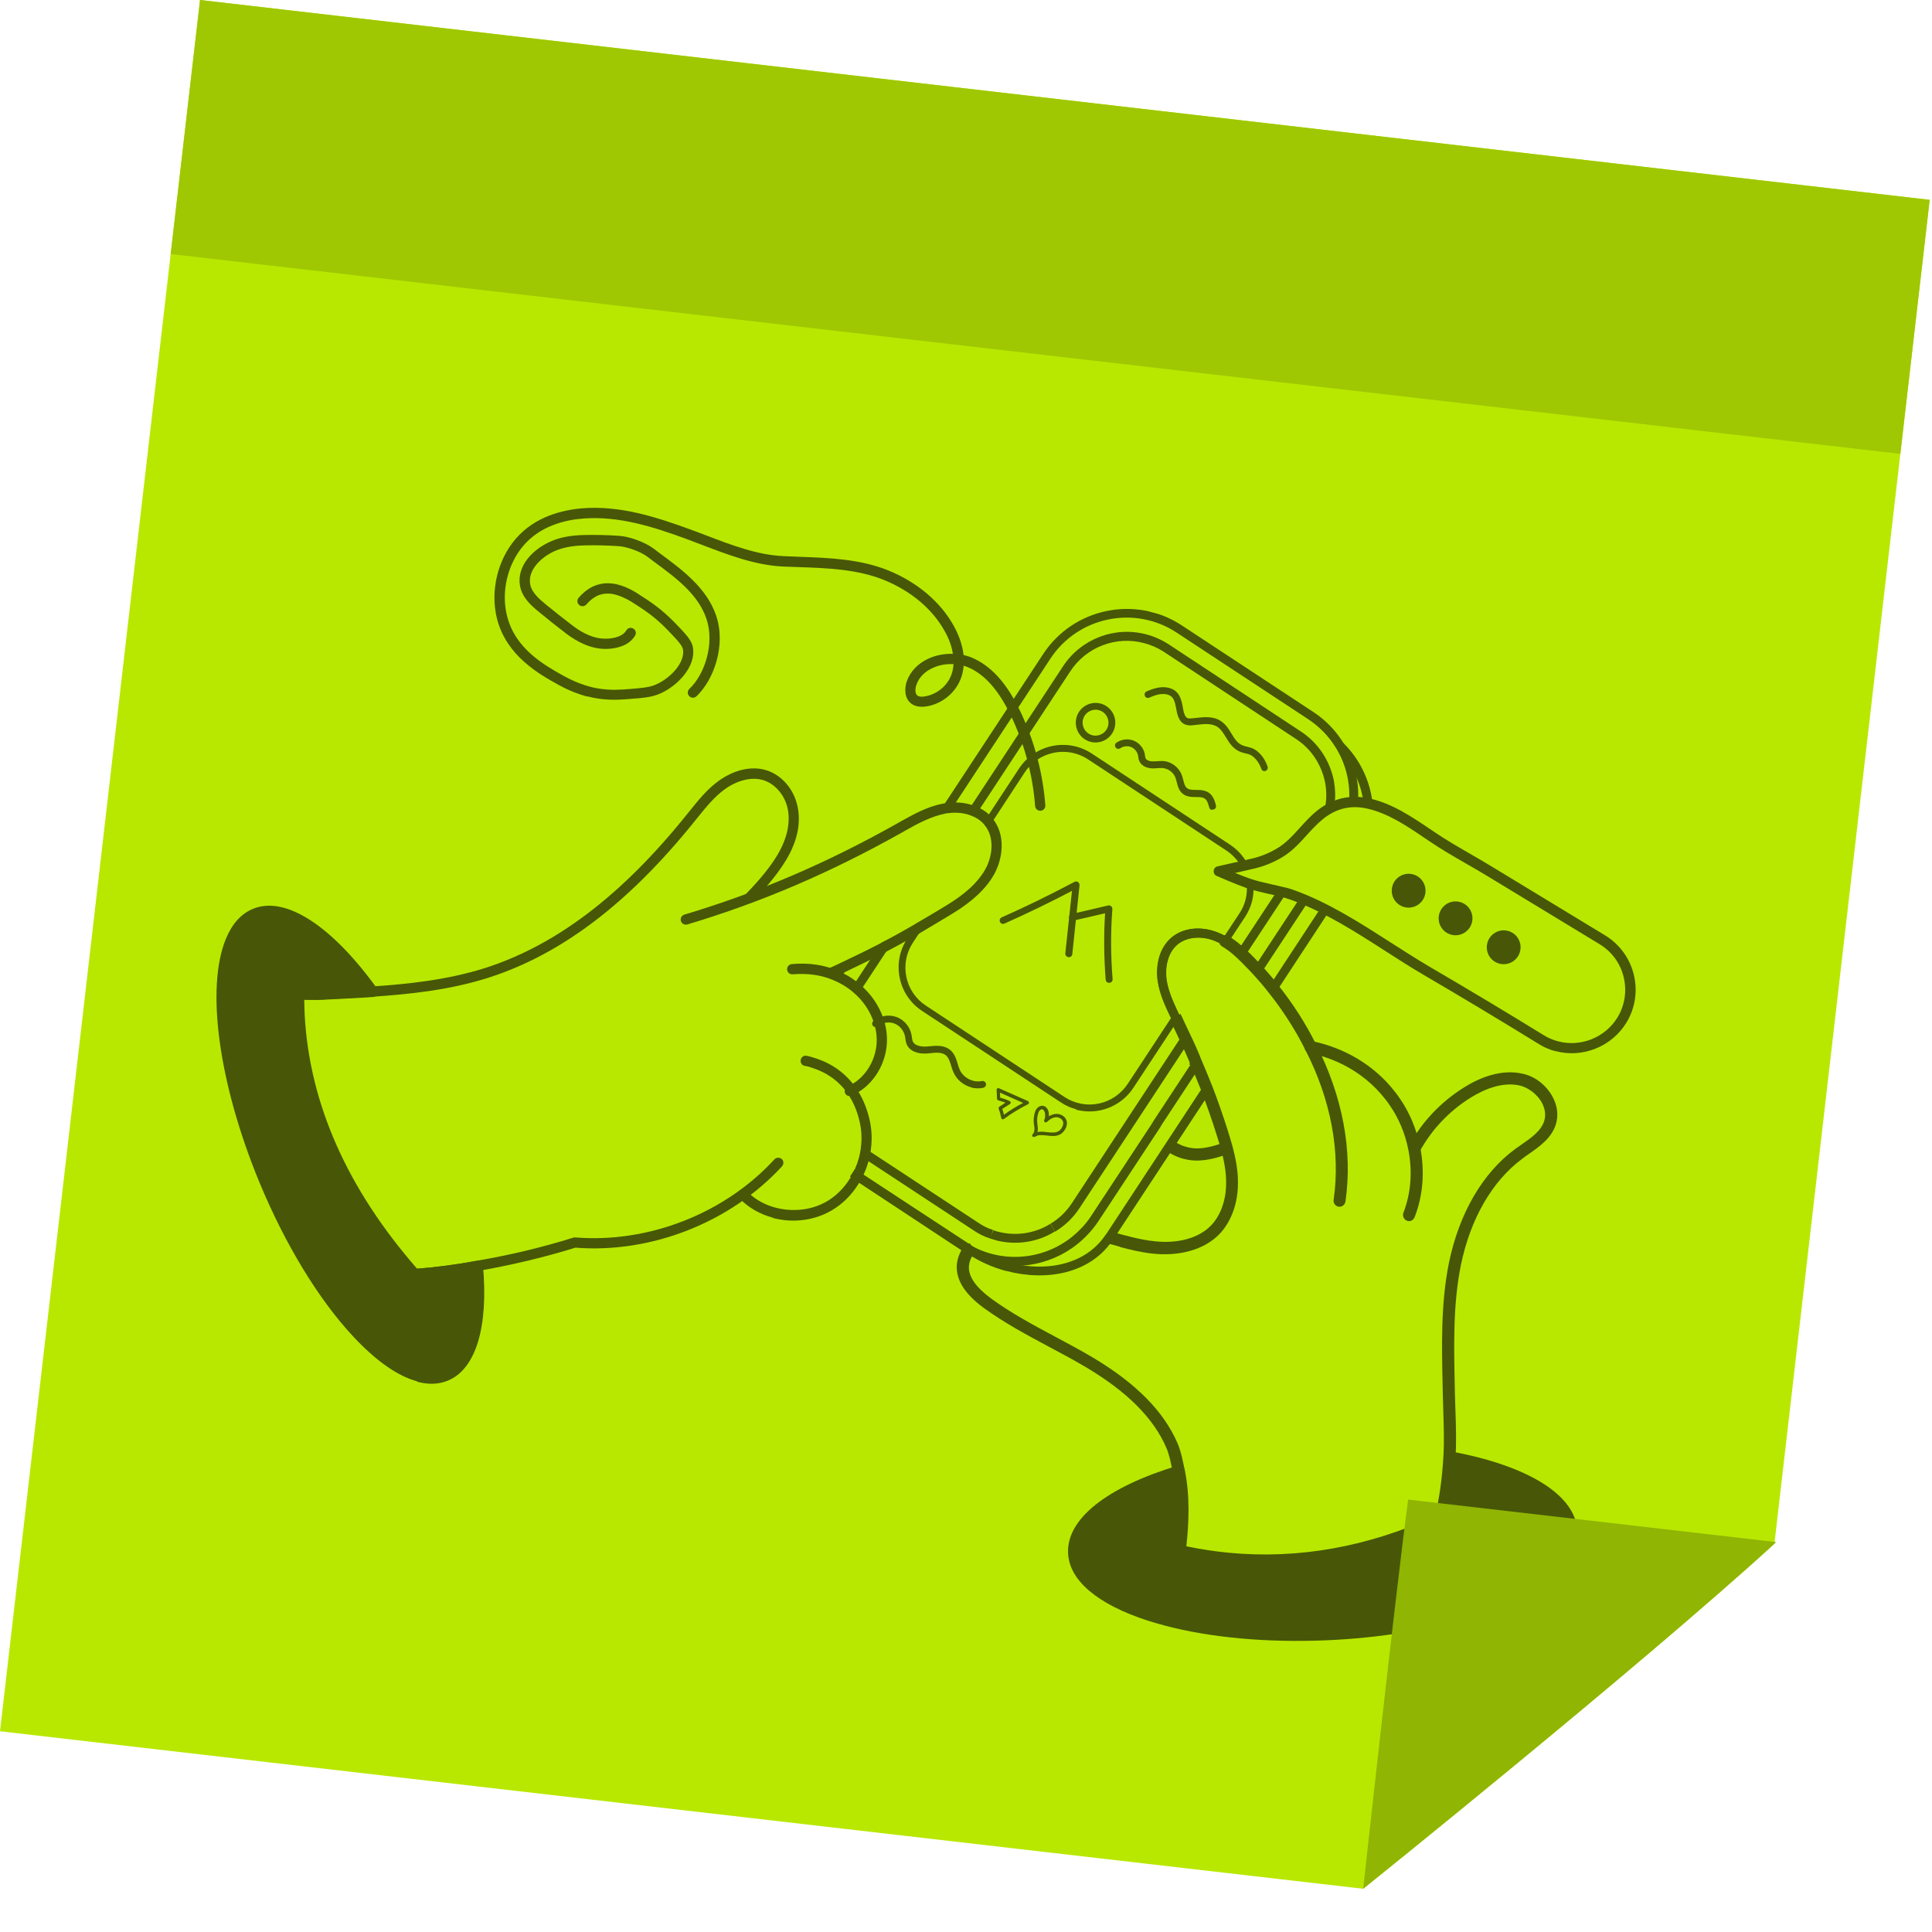 <svg width="388" height="388" viewBox="0 0 388 388" fill="none" xmlns="http://www.w3.org/2000/svg">
<g clip-path="url(#clip0_133_1175)">
<path d="M387.536 40.136L356.351 310.034C329.119 334.897 273.768 379.319 273.768 379.319L9.81987e-06 347.687L40.174 0L387.536 40.136Z" fill="#B8E800"/>
<path d="M387.536 40.136L40.174 0L34.279 51.017L381.641 91.153L387.536 40.136Z" fill="#9FC802"/>
<g clip-path="url(#clip1_133_1175)">
<path d="M138.894 140.092C138.709 140.043 138.538 139.94 138.407 139.792C138.009 139.374 138.04 138.729 138.458 138.33C141.437 135.55 143.594 129.373 141.872 124.26C140.186 119.327 135.784 116.082 131.5 112.924L130.037 111.825C128.647 110.773 125.988 109.808 124.237 109.682C121.843 109.525 119.507 109.47 117.309 109.536C114.972 109.593 113.18 109.938 111.623 110.572C108.783 111.772 105.952 114.422 106.475 117.342C106.762 118.922 108.175 120.207 109.498 121.298C111.313 122.775 113.135 124.226 114.971 125.624C116.335 126.668 118.425 127.964 120.651 128.217C121.725 128.333 122.848 128.264 123.869 127.941C124.482 127.764 125.325 127.364 125.782 126.607C126.056 126.112 126.669 125.936 127.182 126.243C127.676 126.516 127.845 127.157 127.545 127.644C126.923 128.699 125.862 129.494 124.448 129.911C123.154 130.303 121.738 130.408 120.393 130.248C118.279 129.996 115.979 128.957 113.717 127.247C111.835 125.808 109.987 124.351 108.179 122.847C106.574 121.539 104.847 119.943 104.432 117.676C103.708 113.596 107.109 110.191 110.805 108.652C112.596 107.881 114.647 107.52 117.243 107.447C119.495 107.395 121.89 107.438 124.337 107.609C126.479 107.754 129.521 108.878 131.246 110.161L132.709 111.261C137.012 114.452 141.912 118.057 143.808 123.585C145.842 129.547 143.386 136.524 139.867 139.841C139.604 140.083 139.238 140.184 138.894 140.092Z" fill="#475707"/>
<path d="M268.718 242.312C268.136 242.156 267.728 241.565 267.83 240.968C269.229 231.269 267.279 220.847 262.157 210.855C260.125 206.794 257.626 202.893 254.737 199.285C253.768 198.034 252.751 196.854 251.721 195.728C251.264 195.209 250.748 194.703 250.258 194.203C249.665 193.563 249.057 192.975 248.468 192.421C247.455 191.441 246.445 190.661 245.439 190.08C244.854 189.726 244.654 188.991 245.008 188.405C245.363 187.819 246.096 187.617 246.681 187.972C247.832 188.648 248.979 189.549 250.111 190.617C250.752 191.186 251.398 191.84 252.019 192.488C252.482 192.981 253.018 193.521 253.5 194.047C254.681 195.355 255.717 196.567 256.62 197.745C259.613 201.494 262.197 205.503 264.299 209.724C269.64 220.171 271.681 231.1 270.208 241.291C270.111 241.974 269.48 242.43 268.824 242.34C268.771 242.326 268.718 242.312 268.692 242.305L268.718 242.312Z" fill="#475707"/>
<path d="M235.588 296.007L235.502 295.587C235.196 293.973 234.834 292.146 234.239 290.767C231.686 284.837 226.46 279.584 218.255 274.671C215.809 273.224 213.236 271.828 210.728 270.507C206.293 268.132 201.705 265.688 197.533 262.645C193.793 259.889 192.039 257.122 192.14 254.198C192.228 252.804 192.735 251.435 193.624 250.225C193.93 249.824 194.43 249.646 194.933 249.78L194.622 250.945L195.838 251.27L195.395 251.549L195.605 251.718C194.988 252.547 194.627 253.472 194.586 254.369C194.501 256.389 195.954 258.479 198.977 260.733C203.006 263.68 207.514 266.103 211.877 268.43C214.404 269.785 217.011 271.162 219.503 272.649C228.175 277.828 233.726 283.452 236.49 289.864C237.188 291.497 237.58 293.531 237.905 295.178L237.991 295.598L235.6 296.067L235.588 296.007Z" fill="#475707"/>
<path d="M235.739 312.958L235.953 311.199L238.364 311.502L238.15 313.26L235.739 312.958Z" fill="#475707"/>
<path d="M224.934 250.378C224.247 250.195 223.56 250.012 222.899 249.835L222.423 249.708L223.059 247.324L223.535 247.451C226.198 248.19 228.967 248.957 231.717 249.265C236.58 249.825 240.775 248.646 243.246 246.071C245.178 244.033 246.263 240.917 246.239 237.506C246.253 235.013 245.701 232.624 245.219 230.822C244.942 229.84 244.627 228.791 244.298 227.796C243.383 224.856 242.329 221.908 241.254 219.039C240.602 217.446 239.977 215.861 239.299 214.262C239.28 214.228 239.19 214.034 239.152 213.967C238.507 212.348 237.784 210.708 236.961 209.013C236.481 207.949 235.974 206.877 235.459 205.832L235.241 205.376C235.151 205.182 235.054 205.014 234.958 204.847L237.068 203.622C237.204 203.857 237.313 204.085 237.422 204.313L237.563 204.634C238.141 205.866 238.648 206.938 239.136 207.976C239.977 209.704 240.713 211.404 241.37 213.083C241.423 213.097 241.467 213.251 241.511 213.405C242.157 214.91 242.801 216.529 243.472 218.155C244.593 221.065 245.633 224.066 246.587 227.073C246.909 228.095 247.217 229.17 247.512 230.185C248.031 232.168 248.64 234.77 248.615 237.516C248.643 241.552 247.301 245.308 244.937 247.799C241.919 250.937 236.977 252.371 231.338 251.746C229.112 251.493 226.93 250.967 224.815 250.403L224.934 250.378Z" fill="#475707"/>
<path d="M282.678 245.185C282.678 245.185 282.599 245.164 282.546 245.15C281.906 244.894 281.612 244.191 281.835 243.57C283.351 239.69 283.701 235.3 282.836 230.899C282.21 227.724 280.959 224.666 279.181 222.093C278.838 221.576 278.468 221.051 278.058 220.573C274.395 215.936 269.077 212.729 262.983 211.472C262.21 211.294 261.887 210.698 262.037 210.028C262.188 209.359 262.812 208.93 263.48 209.08C270.109 210.451 275.967 213.972 279.968 219.04C280.417 219.585 280.833 220.15 281.215 220.734C283.154 223.55 284.52 226.922 285.227 230.43C286.164 235.305 285.78 240.139 284.091 244.455C283.849 245.043 283.226 245.359 282.645 245.204L282.678 245.185Z" fill="#475707"/>
<path d="M231.166 225.427L231.173 225.401L233.553 226.035L231.166 225.427Z" fill="#475707"/>
<path d="M237.713 232.735C236.417 232.389 235.185 231.805 234.149 231.018L235.635 229.059C236.999 230.104 238.881 230.692 240.681 230.633C242.229 230.563 243.921 230.164 246.005 229.358L246.871 231.632C244.533 232.54 242.601 232.989 240.768 233.067C239.738 233.105 238.691 232.996 237.686 232.728L237.713 232.735Z" fill="#475707"/>
<path d="M240.619 215.153L240.019 214.113L238.829 213.796C238.914 213.478 239.124 213.222 239.392 213.066L239.868 212.768L240.785 214.318L241.095 214.854L240.619 215.153Z" fill="#475707"/>
<path d="M289.893 292.45C290.048 289.427 289.946 286.307 289.849 283.273C289.82 282.216 289.79 281.158 289.761 280.1L289.723 278.331C289.543 270.197 289.346 261.803 290.971 253.696C293.011 243.714 297.737 235.555 304.32 230.729C304.744 230.416 305.16 230.13 305.609 229.824C307.623 228.432 309.51 227.091 310.127 225.099C310.491 223.948 310.306 222.622 309.597 221.355C308.674 219.718 306.896 218.421 305.276 218.017C301.626 217.157 297.82 218.894 295.272 220.484C291.02 223.152 287.508 226.868 285.128 231.226L282.976 230.056C285.575 225.302 289.364 221.291 293.985 218.41C296.916 216.553 301.375 214.593 305.852 215.646C308.339 216.196 310.482 217.931 311.734 220.137C312.773 221.975 313.026 224 312.459 225.807C311.57 228.606 309.14 230.284 306.985 231.78C306.569 232.066 306.153 232.353 305.756 232.672C299.689 237.154 295.278 244.773 293.374 254.138C291.793 261.973 291.991 270.254 292.154 278.242L292.192 280.011C292.221 281.069 292.258 282.1 292.287 283.158C292.403 286.225 292.492 289.398 292.335 292.534L289.881 292.39L289.893 292.45Z" fill="#475707"/>
<path d="M198.662 253.527C197.235 253.146 195.823 252.599 194.461 251.867L194.237 251.75C194.237 251.75 194.21 251.743 194.184 251.736C194.158 251.729 194.131 251.722 194.105 251.715L193.691 251.463C193.394 251.299 193.105 251.108 192.816 250.918L171.601 236.916C171.214 236.671 171.096 236.157 171.315 235.761C172.006 234.442 172.541 232.968 172.817 231.509C173.224 229.348 173.194 227.127 172.696 225.064C172.186 222.942 171.379 221.081 170.277 219.482C170.134 219.274 170.066 219 170.136 218.735C170.207 218.47 170.376 218.26 170.63 218.158C174.035 216.541 176.329 212.613 176.234 208.616C176.212 207.532 176.024 206.432 175.669 205.429C174.937 203.077 173.432 200.86 171.468 199.201C171.101 198.876 170.747 198.612 170.366 198.34C169.579 197.789 168.717 197.304 167.735 196.843C167.512 196.727 167.309 196.531 167.233 196.284C167.158 196.037 167.202 195.765 167.345 195.548L168.447 193.856C168.543 193.711 168.657 193.6 168.818 193.529C171.473 192.28 174.143 190.977 176.935 189.537C176.975 189.491 177.042 189.453 177.076 189.433C179.372 188.258 181.636 186.99 183.74 185.792C183.78 185.746 183.814 185.726 183.881 185.688C185.951 184.509 188.042 183.251 190.208 181.928C193.989 179.645 196.435 177.376 197.91 174.818C199.426 172.215 200.023 168.175 197.782 165.535C197.755 165.527 197.743 165.467 197.724 165.434C197.079 164.666 196.212 164.094 195.156 163.699C193.725 163.119 192.042 162.953 190.339 163.18C189.986 163.228 189.663 163.057 189.456 162.774C189.281 162.472 189.267 162.1 189.458 161.81L209.514 131.326C215.604 122.084 228.073 119.509 237.301 125.574L263.752 142.987C266.261 144.621 268.317 146.787 269.896 149.364C272.016 152.881 273.006 156.918 272.727 161.043L270.943 160.936C271.183 157.17 270.293 153.499 268.347 150.284C266.912 147.915 265.025 145.965 262.739 144.447L236.289 127.035C227.881 121.5 216.525 123.833 210.966 132.252L191.903 161.242C193.284 161.27 194.581 161.503 195.755 161.986C197.094 162.485 198.224 163.241 199.103 164.298C199.103 164.298 199.149 164.339 199.168 164.372C201.936 167.693 201.24 172.529 199.444 175.653C197.811 178.48 195.176 180.927 191.12 183.391C188.955 184.715 186.897 185.953 184.86 187.112C184.819 187.158 184.786 187.177 184.719 187.216C182.615 188.414 180.317 189.702 177.988 190.897C177.947 190.943 177.887 190.955 177.847 191.001C175.055 192.441 172.412 193.75 169.757 194.999L169.361 195.632C170.086 195.995 170.743 196.397 171.36 196.846C171.793 197.132 172.213 197.47 172.606 197.802C174.806 199.638 176.485 202.157 177.331 204.823C177.724 206.006 177.956 207.259 177.989 208.516C178.111 212.833 175.812 217.1 172.265 219.247C173.229 220.837 173.944 222.617 174.436 224.592C174.99 226.868 175.029 229.375 174.585 231.782C174.331 233.161 173.85 234.537 173.252 235.824L193.843 249.404C194.106 249.588 194.349 249.738 194.619 249.895L195.033 250.147C195.033 250.147 195.086 250.161 195.132 250.202L195.329 250.311C202.576 254.145 211.528 252.647 217.141 246.682C217.836 245.988 218.514 245.147 219.14 244.179L231.566 225.307C231.566 225.307 231.588 225.228 231.595 225.201L239.169 213.688C239.169 213.688 239.183 213.635 239.19 213.608L239.293 213.437C238.7 211.945 238.027 210.432 237.256 208.865C236.756 207.767 236.229 206.662 235.703 205.556L235.536 205.228C235.446 205.034 235.356 204.84 235.259 204.672C234.148 202.361 232.921 199.849 232.494 197.096C232.062 194.257 232.595 190.456 235.346 188.21C237.667 186.304 241.165 185.932 244.496 187.247C245.188 187.517 245.814 187.825 246.471 188.228C247.596 188.897 248.723 189.765 249.828 190.826C250.47 191.394 251.123 192.022 251.736 192.697C251.958 192.926 252.207 193.163 252.448 193.426L261.166 180.175L262.657 181.168L253.32 195.361C253.17 195.604 252.909 195.733 252.649 195.749C252.39 195.765 252.107 195.661 251.93 195.472C251.448 194.946 250.965 194.42 250.468 193.947C249.874 193.306 249.267 192.719 248.652 192.157C247.612 191.171 246.576 190.384 245.577 189.777C245.018 189.429 244.465 189.168 243.878 188.926C241.213 187.875 238.308 188.149 236.498 189.624C234.325 191.4 233.916 194.525 234.257 196.857C234.649 199.317 235.818 201.728 236.832 203.872C236.929 204.039 237.038 204.267 237.147 204.495L237.314 204.823C237.86 205.962 238.387 207.067 238.887 208.165C239.721 209.92 240.464 211.593 241.128 213.246C241.23 213.5 241.205 213.806 241.055 214.049L240.755 214.537C240.755 214.537 240.734 214.616 240.701 214.636L233.126 226.149C233.126 226.149 233.105 226.228 233.098 226.255L220.624 245.199C219.916 246.259 219.191 247.172 218.415 247.958C213.315 253.379 205.662 255.423 198.655 253.553L198.662 253.527ZM199.917 249.038C199.52 248.932 199.176 248.841 198.794 248.682L199.511 247.057C199.787 247.188 200.078 247.265 200.369 247.343C203.965 248.302 207.797 247.736 210.922 245.789L211.847 247.312C208.313 249.519 203.955 250.144 199.883 249.058L199.917 249.038Z" fill="#475707"/>
<path d="M202.133 255.276C199.383 254.542 196.746 253.385 194.415 251.826L194.256 251.784C194.256 251.784 194.1 251.629 194.034 251.555L170.696 236.277L171.689 234.783L195.146 250.149C195.146 250.149 195.29 250.244 195.329 250.311C203.782 255.886 216.508 256.273 222.032 247.987C222.039 247.96 222.168 247.796 222.202 247.777L241.707 218.082L243.198 219.075L223.611 248.862C223.611 248.862 223.476 249.053 223.442 249.072C218.925 255.812 210.098 257.372 202.113 255.242L202.133 255.276Z" fill="#475707"/>
<path d="M265.384 182.11L254.959 197.988L256.446 198.966L266.87 183.088L265.384 182.11Z" fill="#475707"/>
<path d="M273.869 161.433C273.385 157.303 271.503 153.425 268.543 150.507L269.792 149.223C273.019 152.41 275.115 156.658 275.632 161.194L273.876 161.406L273.869 161.433Z" fill="#475707"/>
<path d="M198.866 248.729C197.664 248.352 196.511 247.789 195.389 247.007L173.201 232.406C172.912 232.215 172.752 231.86 172.824 231.483C173.231 229.321 173.2 227.1 172.703 225.038C172.193 222.916 171.386 221.055 170.284 219.456C170.141 219.247 170.073 218.974 170.143 218.709C170.214 218.444 170.383 218.234 170.637 218.131C174.042 216.514 176.336 212.587 176.241 208.589C176.219 207.505 176.031 206.405 175.676 205.402C174.944 203.051 173.439 200.834 171.475 199.175C171.128 198.883 171.063 198.384 171.308 197.995L176.698 189.786C176.793 189.642 176.915 189.504 177.083 189.407C179.379 188.232 181.643 186.963 183.747 185.765C183.787 185.719 183.821 185.7 183.888 185.661C185.958 184.483 188.049 183.225 190.215 181.901C193.996 179.619 196.442 177.349 197.917 174.792C199.433 172.189 200.03 168.149 197.789 165.508C197.762 165.501 197.75 165.441 197.731 165.407C197.086 164.64 196.219 164.068 195.163 163.673C194.899 163.602 194.703 163.38 194.635 163.106C194.559 162.859 194.584 162.553 194.727 162.336L213.456 133.853C217.09 128.297 223.844 125.7 230.268 127.414C231.855 127.838 233.37 128.526 234.769 129.438L261.213 146.877C264.616 149.09 266.976 152.557 267.846 156.62C268.231 158.68 268.246 160.642 267.864 162.498L266.117 162.145C266.436 160.528 266.444 158.799 266.082 156.972C265.31 153.39 263.242 150.313 260.22 148.372L233.776 130.932C232.548 130.122 231.203 129.536 229.775 129.156C224.117 127.646 218.126 129.935 214.913 134.866L196.756 162.48C197.677 162.953 198.47 163.59 199.115 164.358C199.115 164.358 199.161 164.399 199.18 164.432C201.948 167.752 201.252 172.589 199.456 175.713C197.824 178.54 195.188 180.987 191.132 183.451C188.967 184.775 186.909 186.013 184.872 187.172C184.832 187.218 184.798 187.237 184.731 187.276C182.627 188.474 180.397 189.723 178.094 190.925L173.187 198.383C175.116 200.174 176.573 202.464 177.344 204.883C177.736 206.066 177.968 207.319 178.001 208.576C178.123 212.893 175.824 217.16 172.278 219.307C173.241 220.897 173.956 222.677 174.448 224.652C174.965 226.748 175.042 229.01 174.7 231.245L196.409 245.52C197.413 246.214 198.414 246.708 199.438 247.01L198.9 248.71L198.866 248.729Z" fill="#475707"/>
<path d="M211.847 247.312L210.956 245.77C212.672 244.752 214.162 243.305 215.258 241.64L237.09 208.423C236.661 207.486 236.205 206.541 235.756 205.57L235.588 205.242C235.499 205.048 235.409 204.854 235.312 204.686C234.201 202.375 232.974 199.863 232.547 197.11C232.115 194.271 232.648 190.47 235.399 188.225C237.72 186.319 241.218 185.947 244.549 187.261C245.241 187.531 245.867 187.839 246.524 188.242C247.379 188.754 248.258 189.385 249.109 190.123L256.684 178.61L258.175 179.604L250.029 191.986C249.886 192.203 249.651 192.339 249.385 192.381C249.119 192.424 248.861 192.327 248.685 192.138C247.672 191.158 246.636 190.371 245.63 189.791C245.071 189.443 244.518 189.182 243.931 188.94C241.266 187.889 238.361 188.163 236.551 189.638C234.378 191.414 233.969 194.539 234.31 196.871C234.702 199.331 235.871 201.742 236.885 203.886C236.982 204.053 237.091 204.281 237.2 204.509L237.367 204.837C237.913 205.976 238.44 207.081 238.94 208.179C239.061 208.467 239.036 208.772 238.879 209.042L216.768 242.667C215.522 244.576 213.817 246.192 211.859 247.372L211.847 247.312Z" fill="#475707"/>
<path d="M82.419 256.875C82.023 256.769 81.716 256.432 81.663 255.992C81.613 255.439 82.032 254.927 82.584 254.876L83.249 254.826C87.35 254.53 91.547 253.976 95.808 253.183C102.305 252.079 108.989 250.486 115.141 248.552C115.268 248.501 115.407 248.51 115.52 248.511C130.211 249.707 145.542 243.725 155.53 232.827C155.922 232.421 156.553 232.391 156.991 232.763C157.43 233.135 157.426 233.787 157.054 234.227C146.682 245.504 130.795 251.764 115.566 250.567C109.362 252.486 102.678 254.08 96.174 255.21C91.853 256.015 87.569 256.574 83.442 256.864L82.803 256.92C82.803 256.92 82.551 256.91 82.446 256.882L82.419 256.875Z" fill="#475707"/>
<path d="M155.208 244.544C152.643 243.86 150.301 242.554 148.467 240.618C148.069 240.2 148.099 239.555 148.517 239.156C148.935 238.757 149.579 238.786 149.977 239.205C154.024 243.462 161.425 244.274 166.49 241C168.435 239.76 170.085 237.93 171.242 235.714C171.934 234.394 172.462 232.946 172.738 231.488C173.145 229.327 173.107 227.132 172.602 225.096C172.112 223.008 171.305 221.147 170.196 219.574C168.496 217.134 166.101 215.389 163.043 214.431C162.555 214.244 162.053 214.11 161.589 214.043C161.02 213.948 160.69 213.378 160.812 212.815C160.934 212.251 161.477 211.914 162.013 212.029C162.602 212.157 163.184 212.312 163.725 212.513C167.146 213.596 169.895 215.607 171.86 218.429C173.113 220.21 174.021 222.325 174.588 224.661C175.161 226.97 175.2 229.478 174.723 231.904C174.397 233.548 173.839 235.215 173.019 236.698C171.697 239.211 169.804 241.317 167.55 242.758C163.888 245.129 159.292 245.69 155.194 244.597L155.208 244.544Z" fill="#475707"/>
<path d="M170.393 220.109C170.102 220.031 169.82 219.814 169.706 219.5C169.509 218.965 169.724 218.37 170.258 218.172C170.258 218.172 170.519 218.043 170.553 218.024C173.924 216.426 176.178 212.544 176.069 208.6C176.047 207.516 175.844 206.469 175.522 205.447C174.79 203.095 173.305 200.911 171.36 199.286C170.994 198.961 170.64 198.696 170.259 198.425C169.471 197.874 168.609 197.389 167.621 196.955C165.09 195.826 162.395 195.419 159.184 195.669C158.606 195.713 158.122 195.3 158.078 194.721C158.027 194.168 158.447 193.656 159.025 193.612C162.562 193.307 165.66 193.793 168.494 195.06C169.608 195.556 170.569 196.096 171.448 196.727C171.882 197.013 172.301 197.352 172.713 197.717C174.933 199.587 176.645 202.086 177.485 204.779C177.877 205.961 178.102 207.241 178.128 208.525C178.25 213.268 175.506 217.926 171.426 219.845C171.386 219.891 171.225 219.962 171.038 220.026C170.818 220.109 170.585 220.132 170.374 220.075L170.393 220.109Z" fill="#475707"/>
<path d="M166.674 196.362C166.384 196.284 166.128 196.074 166.007 195.786C165.776 195.271 166.025 194.656 166.54 194.425C167.309 194.091 168.051 193.75 168.767 193.402C171.422 192.153 174.059 190.87 176.85 189.43C176.891 189.384 176.958 189.345 177.025 189.306C179.321 188.131 181.585 186.863 183.662 185.658C183.703 185.612 183.77 185.573 183.803 185.553C185.874 184.375 187.939 183.11 190.131 181.794C193.885 179.504 196.324 177.261 197.792 174.73C199.301 172.154 199.876 168.193 197.674 165.619C197.648 165.612 197.609 165.545 197.59 165.512C196.938 164.77 196.097 164.206 195.094 163.825C193.769 163.272 192.172 163.102 190.536 163.289C190.416 163.314 190.296 163.339 190.183 163.337C190.104 163.316 190.011 163.348 189.917 163.38C186.96 163.953 184.308 165.402 181.776 166.826L181.206 167.156C166.716 175.292 153 181.166 138.038 185.658C137.484 185.822 136.918 185.501 136.748 184.973C136.584 184.419 136.905 183.852 137.432 183.68C152.267 179.24 165.857 173.417 180.213 165.359L180.783 165.028C183.476 163.534 186.242 161.974 189.372 161.39C189.612 161.34 189.784 161.33 189.931 161.312C189.984 161.326 190.024 161.28 190.084 161.268C192.14 160.993 194.147 161.217 195.836 161.894C197.202 162.401 198.351 163.19 199.237 164.22C199.237 164.22 199.276 164.287 199.295 164.321C202.082 167.675 201.399 172.571 199.562 175.741C197.93 178.569 195.254 181.061 191.198 183.526C189.032 184.849 186.981 186.061 184.964 187.253C184.923 187.299 184.856 187.338 184.823 187.358C182.719 188.555 180.421 189.843 178.118 191.045C178.078 191.091 178.011 191.13 177.951 191.142C175.092 192.621 172.356 193.962 169.633 195.25C168.891 195.591 168.148 195.932 167.346 196.286C167.126 196.369 166.893 196.392 166.681 196.335L166.674 196.362Z" fill="#475707"/>
<path d="M59.761 200.723C59.206 200.575 58.903 200.012 59.025 199.449C59.131 199.051 59.461 198.77 59.821 198.696C59.914 198.664 60.001 198.659 60.113 198.661C61.347 198.706 62.562 198.718 63.784 198.704L65.192 198.625C68.434 198.469 71.65 198.305 74.82 198.101C81.651 197.654 89.683 196.846 97.383 194.417C111.656 189.855 124.936 179.779 137.964 163.535L138.553 162.813C140.254 160.685 142.028 158.491 144.312 156.831C147.328 154.656 150.72 153.83 153.602 154.599C157.039 155.516 159.722 158.729 160.296 162.627C160.914 166.679 159.308 170.365 157.849 172.756C156.335 175.246 154.255 177.841 151.352 180.868C150.96 181.274 150.302 181.297 149.897 180.906C149.492 180.514 149.469 179.855 149.888 179.456C152.703 176.547 154.687 174.097 156.113 171.725C157.382 169.624 158.782 166.394 158.286 162.942C157.851 159.904 155.709 157.318 153.091 156.619C150.818 156.013 147.991 156.734 145.533 158.518C143.457 160.036 141.852 162.019 140.158 164.121L139.569 164.843C126.29 181.389 112.695 191.693 98.022 196.375C90.101 198.887 81.93 199.686 74.979 200.158C71.783 200.355 68.567 200.519 65.291 200.695L63.83 200.759C62.556 200.759 61.341 200.747 60.133 200.709C59.987 200.727 59.874 200.725 59.742 200.69L59.761 200.723Z" fill="#475707"/>
<path d="M253.789 154.856C253.577 154.799 253.394 154.637 253.311 154.416C252.919 153.233 251.978 151.876 250.81 151.479C250.598 151.422 250.36 151.359 250.149 151.303C249.884 151.232 249.62 151.161 249.355 151.091C247.718 150.541 246.903 149.245 246.218 148.097C245.726 147.285 245.254 146.507 244.512 145.997C243.363 145.208 241.814 145.39 240.324 145.56L239.652 145.637C239.187 145.683 238.748 145.736 238.173 145.554C237.255 145.281 236.658 144.44 236.355 143.026L236.22 142.366C235.934 140.786 235.684 139.811 234.441 139.48C233.251 139.162 231.943 139.608 230.82 140.102C230.466 140.263 230.057 140.097 229.923 139.75C229.789 139.402 229.929 138.985 230.276 138.851C231.62 138.273 233.208 137.732 234.795 138.155C236.936 138.727 237.284 140.607 237.558 142.127L237.674 142.754C237.773 143.234 238.024 144.096 238.553 144.237C238.791 144.3 239.103 144.298 239.482 144.258L240.154 144.181C241.816 144.001 243.692 143.764 245.267 144.865C246.245 145.551 246.795 146.464 247.344 147.377C247.991 148.457 248.567 149.377 249.762 149.781C250 149.844 250.211 149.901 250.449 149.964C250.713 150.035 250.951 150.098 251.216 150.169C252.959 150.747 254.118 152.56 254.567 153.957C254.693 154.331 254.482 154.7 254.134 154.834C254.007 154.885 253.868 154.877 253.736 154.841L253.789 154.856Z" fill="#475707"/>
<path d="M216.101 222.77C215.043 222.488 214.001 222.04 213.043 221.387L185.2 203.035C182.862 201.503 181.253 199.145 180.687 196.383C180.121 193.622 180.671 190.818 182.196 188.501L183.713 186.21C183.713 186.21 183.856 185.993 183.99 185.915C186.228 184.64 188.453 183.304 190.317 182.156C194.132 179.854 196.585 177.557 198.094 174.981C199.657 172.305 200.248 168.179 197.942 165.464C197.747 165.241 197.726 164.895 197.876 164.652L204.647 154.343C207.839 149.492 214.373 148.142 219.221 151.308L247.064 169.66C248.528 170.646 249.735 171.961 250.559 173.543C250.726 173.871 250.613 174.295 250.285 174.463C249.957 174.631 249.534 174.518 249.367 174.19C248.652 172.836 247.576 171.669 246.301 170.818L218.459 152.467C214.261 149.729 208.566 150.906 205.803 155.105L199.31 165.006C201.681 168.221 200.984 172.744 199.29 175.697C197.665 178.498 195.063 180.925 191.041 183.37C189.21 184.499 187.018 185.815 184.814 187.072L183.337 189.316C182.004 191.344 181.526 193.77 182.018 196.171C182.511 198.572 183.918 200.622 185.941 201.956L213.784 220.307C215.807 221.642 218.255 222.125 220.653 221.629C223.051 221.134 225.098 219.723 226.458 217.702L235.51 203.944C235.707 203.628 236.153 203.549 236.469 203.746C236.784 203.944 236.863 204.391 236.666 204.707L227.614 218.465C225.049 222.348 220.362 223.992 216.132 222.863L216.101 222.77Z" fill="#475707"/>
<path d="M245.891 189.662C245.891 189.662 245.759 189.626 245.686 189.579C245.371 189.381 245.292 188.934 245.489 188.618L248.912 183.431C250.089 181.674 250.58 179.62 250.368 177.549C250.328 177.17 250.612 176.848 250.965 176.801C251.344 176.76 251.664 177.044 251.705 177.424C251.945 179.814 251.376 182.159 250.008 184.206L246.585 189.393C246.409 189.63 246.122 189.752 245.831 189.674L245.891 189.662Z" fill="#475707"/>
<path d="M243.327 162.648C243.089 162.584 242.913 162.395 242.837 162.148C242.637 161.414 242.448 160.739 241.996 160.42C241.55 160.074 240.873 160.063 240.162 160.073C239.26 160.059 238.244 160.043 237.466 159.353C236.726 158.73 236.508 157.849 236.321 157.062C236.24 156.728 236.152 156.421 236.038 156.107C235.622 155.116 234.658 154.377 233.559 154.253C233.201 154.215 232.822 154.255 232.45 154.27C232.071 154.31 231.699 154.325 231.307 154.305C230.412 154.265 229.243 153.868 228.808 152.844C228.661 152.549 228.632 152.23 228.59 151.963L228.548 151.697C228.401 150.976 227.84 150.316 227.155 150.02C226.462 149.75 225.618 149.837 224.993 150.266C224.678 150.494 224.248 150.407 224.047 150.099C223.82 149.783 223.906 149.352 224.215 149.15C225.222 148.454 226.539 148.295 227.667 148.738C228.795 149.18 229.654 150.204 229.9 151.405C229.925 151.525 229.95 151.645 229.948 151.758C229.978 151.965 230.015 152.145 230.066 152.272C230.258 152.72 230.892 152.889 231.37 152.903C231.682 152.902 232.02 152.907 232.339 152.878C232.798 152.859 233.237 152.806 233.681 152.839C235.259 152.976 236.695 154.069 237.295 155.534C237.429 155.882 237.548 156.283 237.642 156.676C237.804 157.344 237.96 157.924 238.353 158.256C238.792 158.629 239.442 158.632 240.206 158.637C241.055 158.637 242.037 158.672 242.844 159.256C243.716 159.914 244.017 161.016 244.191 161.743C244.292 162.11 244.08 162.48 243.713 162.58C243.593 162.605 243.48 162.603 243.375 162.575L243.327 162.648Z" fill="#475707"/>
<path d="M195.068 218.379C193.588 217.984 192.25 216.946 191.576 215.546C191.338 215.057 191.168 214.529 191.016 214.035C190.765 213.173 190.499 212.365 189.916 211.897C189.142 211.293 187.959 211.375 186.789 211.517L186.41 211.557C184.262 211.751 182.687 211.075 182.104 209.756C181.932 209.341 181.852 208.895 181.812 208.515C181.795 208.368 181.777 208.222 181.733 208.068C181.499 206.928 180.659 205.937 179.577 205.535C178.521 205.14 177.19 205.352 176.282 206.103C175.992 206.338 175.548 206.305 175.314 206.015C175.08 205.726 175.113 205.281 175.403 205.046C176.674 203.995 178.485 203.683 180.009 204.232C181.56 204.788 182.746 206.182 183.052 207.796C183.089 207.976 183.099 208.149 183.136 208.329C183.164 208.649 183.226 208.949 183.335 209.177C183.835 210.275 185.721 210.21 186.273 210.159L186.652 210.118C188.015 209.999 189.557 209.844 190.77 210.82C191.681 211.545 192.022 212.601 192.318 213.616C192.45 214.077 192.589 214.511 192.788 214.933C193.552 216.527 195.508 217.475 197.193 217.101C197.58 217.034 197.914 217.265 198.015 217.633C198.089 217.993 197.85 218.355 197.484 218.456C196.671 218.636 195.828 218.61 195.035 218.398L195.068 218.379Z" fill="#475707"/>
<path d="M218.993 148.977C216.878 148.413 215.619 146.233 216.184 144.114C216.749 141.995 218.927 140.732 221.042 141.296C223.157 141.86 224.417 144.04 223.851 146.159C223.286 148.278 221.108 149.542 218.993 148.977ZM220.689 142.62C219.314 142.254 217.873 143.089 217.506 144.467C217.139 145.844 217.972 147.286 219.346 147.653C220.721 148.02 222.162 147.184 222.529 145.807C222.897 144.429 222.064 142.987 220.689 142.62Z" fill="#475707"/>
<path d="M207.533 228.343C207.533 228.343 207.401 228.308 207.362 228.241C207.259 228.1 207.255 227.9 207.403 227.77C207.673 227.501 207.74 227.037 207.751 226.784C207.762 226.532 207.72 226.265 207.678 225.999C207.667 225.826 207.623 225.672 207.613 225.499C207.557 224.86 207.613 224.222 207.776 223.613C207.854 223.322 207.967 222.898 208.284 222.557C208.609 222.19 209.083 222.004 209.513 222.09C210.222 222.194 210.574 222.998 210.637 223.61C210.64 223.81 210.651 223.983 210.654 224.182C211.063 223.923 211.571 223.718 212.142 223.7C213.052 223.687 214.065 224.241 214.248 225.255C214.303 225.581 214.257 225.966 214.131 226.33C213.909 226.952 213.489 227.464 212.979 227.782C212.142 228.268 211.181 228.153 210.247 228.046C209.365 227.953 208.544 227.847 207.893 228.269C207.819 228.335 207.706 228.333 207.627 228.312L207.533 228.343ZM209.356 222.786C209.171 222.737 208.943 222.846 208.781 223.03C208.626 223.187 208.529 223.445 208.437 223.789C208.295 224.319 208.26 224.877 208.311 225.43C208.328 225.576 208.339 225.749 208.356 225.896C208.391 226.189 208.426 226.482 208.428 226.795C208.412 226.961 208.415 227.16 208.366 227.346C208.965 227.222 209.628 227.285 210.258 227.368C211.112 227.454 211.907 227.553 212.571 227.19C212.939 226.977 213.244 226.576 213.424 226.113C213.502 225.822 213.566 225.583 213.509 225.37C213.42 224.75 212.703 224.36 212.105 224.371C211.335 224.392 210.689 224.901 210.271 225.3C210.156 225.411 209.95 225.442 209.832 225.353C209.688 225.258 209.651 225.078 209.72 224.926C209.864 224.596 209.932 224.131 209.879 223.692C209.839 223.312 209.647 222.864 209.329 222.779L209.356 222.786Z" fill="#475707"/>
<path d="M201.318 224.784C201.318 224.784 201.318 224.784 201.291 224.777C201.186 224.749 201.101 224.641 201.077 224.521C200.961 223.894 200.785 223.28 200.575 222.685C200.505 222.524 200.574 222.373 200.688 222.261C201.097 222.002 201.514 221.715 201.923 221.456C201.487 221.283 201.045 221.136 200.49 220.988C200.358 220.953 200.247 220.838 200.229 220.692C200.213 220.432 200.185 220.113 200.191 219.774C200.182 219.488 200.173 219.202 200.145 218.882C200.147 218.769 200.209 218.644 200.283 218.578C200.384 218.52 200.504 218.495 200.629 218.557L206.455 221.133C206.455 221.133 206.665 221.302 206.656 221.442C206.647 221.581 206.585 221.707 206.458 221.758C204.759 222.609 203.136 223.595 201.618 224.722C201.544 224.788 201.424 224.812 201.318 224.784ZM201.279 222.702C201.432 223.084 201.525 223.478 201.618 223.871C202.847 222.979 204.135 222.188 205.48 221.497L200.82 219.431C200.82 219.431 200.817 219.657 200.841 219.777C200.864 220.01 200.86 220.236 200.864 220.435C201.604 220.633 202.225 220.855 202.771 221.143C202.877 221.171 202.954 221.305 202.979 221.425C203.003 221.545 202.915 221.664 202.815 221.722C202.305 222.04 201.762 222.377 201.279 222.702Z" fill="#475707"/>
<path d="M117.933 139.891C116.426 139.489 114.407 138.78 112.137 137.522C108.216 135.341 101.683 131.697 99.799 124.215C98.434 118.715 99.91 112.441 103.597 108.176C107.446 103.726 112.95 102.414 116.918 102.083C124.529 101.475 131.747 103.826 138.511 106.283C139.62 106.692 140.755 107.108 141.883 107.551C146.923 109.464 152.135 111.478 157.376 111.685C158.437 111.741 159.479 111.763 160.54 111.819C166.458 112.036 172.601 112.257 178.261 114.504C184.117 116.861 188.84 120.816 191.536 125.678C192.284 127.013 193.246 129.142 193.512 131.54C194.067 131.688 194.623 131.836 195.13 132.056C198.955 133.644 202.112 137.097 204.797 142.636C207.662 148.565 209.44 155.168 209.932 161.711C209.976 162.29 209.563 162.776 208.985 162.82C208.406 162.865 207.929 162.425 207.878 161.872C207.409 155.562 205.699 149.233 202.917 143.525C200.47 138.474 197.653 135.34 194.309 133.965C194.052 133.868 193.795 133.771 193.53 133.701C193.456 134.617 193.254 135.585 192.868 136.503C191.727 139.291 189.038 141.411 186.056 141.864C184.759 142.057 183.733 141.869 182.959 141.265C181.603 140.194 181.641 138.246 182.08 136.916C182.764 134.886 184.337 133.234 186.497 132.25C187.982 131.568 189.706 131.262 191.365 131.307C191.137 129.828 190.591 128.263 189.7 126.721C187.236 122.261 182.881 118.631 177.459 116.447C172.11 114.31 166.166 114.086 160.44 113.892C159.372 113.863 158.311 113.807 157.243 113.777C151.677 113.512 146.307 111.455 141.115 109.474C139.987 109.032 138.878 108.622 137.796 108.22C131.27 105.826 124.283 103.565 117.078 104.14C113.522 104.411 108.564 105.585 105.161 109.529C101.921 113.29 100.602 118.868 101.832 123.707C103.491 130.335 109.313 133.562 113.181 135.729C116.412 137.527 119.144 138.114 120.15 138.269C122.646 138.68 124.674 138.511 126.322 138.384C129.247 138.143 130.576 138.043 132.008 137.347C134.764 136.039 137.54 133.063 137.177 130.498C137.045 129.612 135.981 128.505 134.029 126.48C131.411 123.767 129.374 122.486 126.785 120.831C125.983 120.333 124.239 119.442 122.788 119.254C122.185 119.178 121.607 119.222 121.607 119.222C121.58 119.215 120.995 119.286 120.441 119.451C119.387 119.794 118.357 120.682 117.775 121.378C117.403 121.818 116.764 121.874 116.326 121.502C115.887 121.13 115.831 120.49 116.203 120.051C116.697 119.473 118.034 118.071 119.803 117.493C119.956 117.448 120.843 117.203 121.421 117.158C121.421 117.158 122.232 117.091 123.053 117.197C125.22 117.463 127.442 118.793 127.849 119.072C130.464 120.734 132.692 122.151 135.493 125.027C137.824 127.436 138.98 128.624 139.187 130.183C139.685 133.834 136.293 137.526 132.855 139.162C131.068 140.019 129.42 140.147 126.443 140.374C124.708 140.507 122.534 140.693 119.793 140.245C119.33 140.178 118.688 140.036 117.948 139.838L117.933 139.891ZM191.464 133.377C190.038 133.308 188.587 133.545 187.323 134.144C186.166 134.658 184.643 135.699 184.021 137.604C183.77 138.332 183.741 139.289 184.233 139.675C184.607 139.974 185.238 139.944 185.744 139.852C188.02 139.494 190.09 137.89 190.975 135.743C191.278 135.029 191.437 134.221 191.491 133.384L191.464 133.377Z" fill="#475707"/>
<path d="M214.457 192.199C214.14 192.115 213.913 191.799 213.945 191.467L215.283 178.914C210.837 181.246 206.254 183.457 201.721 185.482C201.367 185.643 200.958 185.477 200.824 185.129C200.664 184.774 200.823 184.391 201.177 184.23C206.091 182.051 211.009 179.647 215.797 177.094C216.024 176.984 216.276 176.994 216.493 177.137C216.71 177.28 216.812 177.535 216.801 177.787L215.35 191.615C215.304 192 214.981 192.254 214.59 192.235C214.563 192.228 214.51 192.213 214.484 192.206L214.457 192.199Z" fill="#475707"/>
<path d="M222.565 197.37C222.301 197.299 222.079 197.07 222.051 196.75C221.704 192.317 221.658 187.821 221.928 183.411L221.082 183.61C219.236 184.054 217.37 184.465 215.532 184.882C215.172 184.956 214.804 184.744 214.71 184.351C214.637 183.991 214.848 183.621 215.241 183.528C217.107 183.117 218.946 182.7 220.792 182.256L222.544 181.844C222.758 181.788 222.969 181.844 223.152 182.007C223.316 182.135 223.399 182.356 223.395 182.582C223.035 187.224 223.071 191.972 223.44 196.639C223.48 197.018 223.196 197.34 222.817 197.38C222.731 197.386 222.652 197.365 222.599 197.351L222.565 197.37Z" fill="#475707"/>
<path d="M312.384 211.118C311.194 210.801 310.073 210.331 309.081 209.698C301.542 205.048 293.778 200.394 286.038 195.861C283.368 194.298 280.681 192.588 278.073 190.899C272.101 187.064 265.931 183.12 259.371 180.746C257.899 180.211 256.378 179.862 254.771 179.518C253.302 179.183 251.781 178.834 250.302 178.326C248.355 177.665 244.499 175.983 244.347 175.915C243.938 175.749 243.686 175.313 243.747 174.875C243.78 174.43 244.105 174.063 244.551 173.983C244.551 173.983 250.907 172.558 251.453 172.42C253.206 172.008 254.856 171.341 256.438 170.401C258.214 169.371 259.579 167.863 261.026 166.263C262.067 165.122 263.155 163.909 264.386 162.903C267.534 160.339 271.133 159.483 275.062 160.361C279.606 161.374 283.493 164 287.236 166.531L288.004 167.048C290.447 168.721 293.078 170.217 295.629 171.693C297.05 172.526 298.451 173.325 299.838 174.177L322.333 187.839C325.232 189.606 327.291 192.397 328.107 195.707C328.923 199.017 328.403 202.454 326.637 205.359C323.704 210.194 317.838 212.545 312.391 211.092L312.384 211.118ZM257.932 178.177C258.646 178.367 259.386 178.565 260.079 178.835C266.843 181.292 273.105 185.317 279.175 189.207C281.764 190.862 284.425 192.565 287.042 194.115C294.808 198.655 302.599 203.315 310.138 207.965C310.967 208.47 311.909 208.863 312.888 209.124C317.462 210.345 322.379 208.365 324.848 204.314C326.321 201.87 326.753 198.978 326.074 196.214C325.402 193.425 323.674 191.091 321.235 189.618L298.74 175.956C297.353 175.103 295.952 174.304 294.551 173.505C291.973 172.022 289.323 170.492 286.808 168.772L286.04 168.255C282.468 165.826 278.744 163.329 274.577 162.388C271.264 161.646 268.332 162.339 265.654 164.519C264.531 165.439 263.538 166.507 262.497 167.648C261.01 169.295 259.482 170.987 257.431 172.199C255.682 173.236 253.811 173.985 251.879 174.434C251.606 174.503 249.767 174.92 248.048 175.313C249.07 175.728 250.172 176.163 250.924 176.421C252.297 176.901 253.765 177.236 255.181 177.556C256.06 177.763 256.973 177.95 257.899 178.196L257.932 178.177Z" fill="#475707"/>
<path d="M282.018 182.163C283.828 182.646 285.688 181.567 286.172 179.753C286.656 177.939 285.581 176.077 283.77 175.594C281.959 175.111 280.099 176.19 279.615 178.003C279.132 179.817 280.207 181.68 282.018 182.163Z" fill="#475707"/>
<path d="M291.44 187.712C293.251 188.195 295.111 187.117 295.595 185.303C296.079 183.489 295.004 181.626 293.193 181.143C291.382 180.66 289.522 181.739 289.038 183.553C288.554 185.367 289.63 187.229 291.44 187.712Z" fill="#475707"/>
<path d="M301.105 193.525C302.915 194.008 304.776 192.929 305.259 191.115C305.743 189.301 304.668 187.439 302.857 186.956C301.047 186.473 299.187 187.552 298.703 189.366C298.219 191.18 299.294 193.042 301.105 193.525Z" fill="#475707"/>
<path d="M89.608 276.213C80.017 280.209 63.685 262.658 53.074 237.044C42.462 211.429 41.615 187.427 51.199 183.458C57.38 180.879 66.45 187.328 74.935 199.153C71.274 199.397 67.573 199.573 63.813 199.761C62.565 199.769 61.324 199.75 60.09 199.704C60.087 201.094 60.118 202.464 60.195 203.875C61.409 226.5 73.203 244.287 83.352 255.818C87.453 255.522 91.737 254.962 95.998 254.17C97.028 265.595 94.928 274.001 89.608 276.213Z" fill="#475707"/>
<path d="M83.793 277.414C79.907 276.377 75.535 273.338 70.954 268.428C63.972 260.947 57.279 249.941 52.092 237.434C43.921 217.635 41.284 198.432 45.375 188.515C46.632 185.502 48.443 183.489 50.795 182.527C57.265 179.827 66.594 185.834 75.768 198.581C75.995 198.897 76.035 199.277 75.857 199.626C75.712 199.957 75.37 200.177 74.991 200.218C71.788 200.442 68.579 200.579 65.304 200.755L63.842 200.819C62.906 200.824 62.004 200.811 61.101 200.797C61.111 201.821 61.155 202.826 61.191 203.857C62.152 221.591 69.728 238.735 83.767 254.794C87.669 254.501 91.72 253.965 95.801 253.21C96.075 253.141 96.392 253.225 96.595 253.421C96.831 253.598 96.959 253.859 96.994 254.152C98.115 266.51 95.556 274.935 89.983 277.25C88.131 278.032 86.046 278.1 83.772 277.494L83.793 277.414ZM56.45 184.263C54.652 183.783 52.998 183.824 51.568 184.408C49.724 185.164 48.29 186.824 47.26 189.302C43.419 198.605 46.132 217.629 53.996 236.666C59.075 248.944 65.651 259.75 72.457 267.041C78.956 273.996 85.034 277.008 89.205 275.283C93.662 273.436 95.833 266.043 95.049 255.392C91.095 256.096 87.197 256.589 83.415 256.856C83.096 256.885 82.793 256.747 82.571 256.518C68.009 239.978 60.149 222.305 59.158 203.939C59.089 202.501 59.058 201.131 59.041 199.708C59.032 199.422 59.156 199.171 59.352 198.968C59.547 198.765 59.828 198.67 60.106 198.687C61.34 198.733 62.555 198.745 63.777 198.73L65.185 198.652C67.796 198.526 70.38 198.392 72.945 198.225C67.097 190.423 61.216 185.506 56.43 184.229L56.45 184.263Z" fill="#475707"/>
<path d="M266.423 328.407C238.742 329.619 215.966 322.209 215.53 311.85C215.243 305.39 223.725 299.283 236.907 295.309C238.018 300.486 237.763 306.007 237.159 311.35C240.155 312.008 243.379 312.556 246.806 312.874C264.264 314.524 279.043 309.87 289.055 305.249C290.146 301.057 290.666 296.77 290.908 292.465C305.523 295.116 315.431 300.653 315.712 307.453C316.175 317.819 294.104 327.195 266.423 328.407Z" fill="#475707"/>
<path d="M233.815 326.432C232.651 326.122 231.522 325.792 230.425 325.443C220.368 322.164 214.71 317.363 214.5 311.888C214.199 305.055 222.256 298.635 236.604 294.32C236.884 294.225 237.182 294.276 237.426 294.426C237.669 294.576 237.857 294.825 237.899 295.092C239.048 300.448 238.738 306.069 238.254 310.536C241.231 311.16 244.065 311.576 246.882 311.845C260.722 313.154 274.609 310.673 288.178 304.505C289.072 300.941 289.621 296.973 289.881 292.39C289.898 292.111 290.029 291.833 290.278 291.644C290.5 291.448 290.8 291.386 291.098 291.437C306.851 294.278 316.439 300.269 316.749 307.389C316.867 309.917 315.797 312.44 313.601 314.834C306.364 322.748 287.87 328.483 266.466 329.412C254.463 329.926 243.042 328.894 233.815 326.432ZM236.102 296.627C223.758 300.54 216.303 306.297 216.533 311.806C216.726 316.284 222.014 320.56 231.061 323.484C240.55 326.555 253.094 327.944 266.36 327.369C286.907 326.467 305.279 320.87 312.07 313.461C313.875 311.474 314.75 309.466 314.656 307.483C314.406 301.628 305.721 296.389 291.831 293.676C291.527 298.106 290.947 301.98 290.014 305.477C289.937 305.768 289.727 306.024 289.439 306.146C275.421 312.621 261.02 315.219 246.657 313.856C243.475 313.575 240.271 313.06 236.871 312.323C236.335 312.209 236.011 311.725 236.066 311.201C236.525 307.039 236.956 301.706 236.056 296.586L236.102 296.627Z" fill="#475707"/>
<path d="M289.548 306.374L288.529 304.144C291.364 302.858 294.069 301.423 297.058 299.667L298.305 301.787C295.249 303.582 292.477 305.056 289.575 306.381L289.548 306.374Z" fill="#475707"/>
<path d="M234.209 311.897C232.464 311.431 230.654 310.892 228.759 310.244L229.547 307.929C232.353 308.876 234.937 309.594 237.443 310.178L236.894 312.556C236.014 312.35 235.134 312.144 234.236 311.904L234.209 311.897Z" fill="#475707"/>
</g>
<path d="M356.718 309.7C356.599 309.816 356.481 309.92 356.351 310.034C329.119 334.897 273.768 379.319 273.768 379.319C273.768 379.319 280.284 319.777 282.799 301.159L356.718 309.7Z" fill="#90B503"/>
</g>
<defs>
<clipPath id="clip0_133_1175">
<rect width="350" height="350" fill="white" transform="translate(40.174) rotate(6.591)"/>
</clipPath>
<clipPath id="clip1_133_1175">
<rect width="293.393" height="195.956" fill="white" transform="translate(73.899 80.959) rotate(14.938)"/>
</clipPath>
</defs>
</svg>
